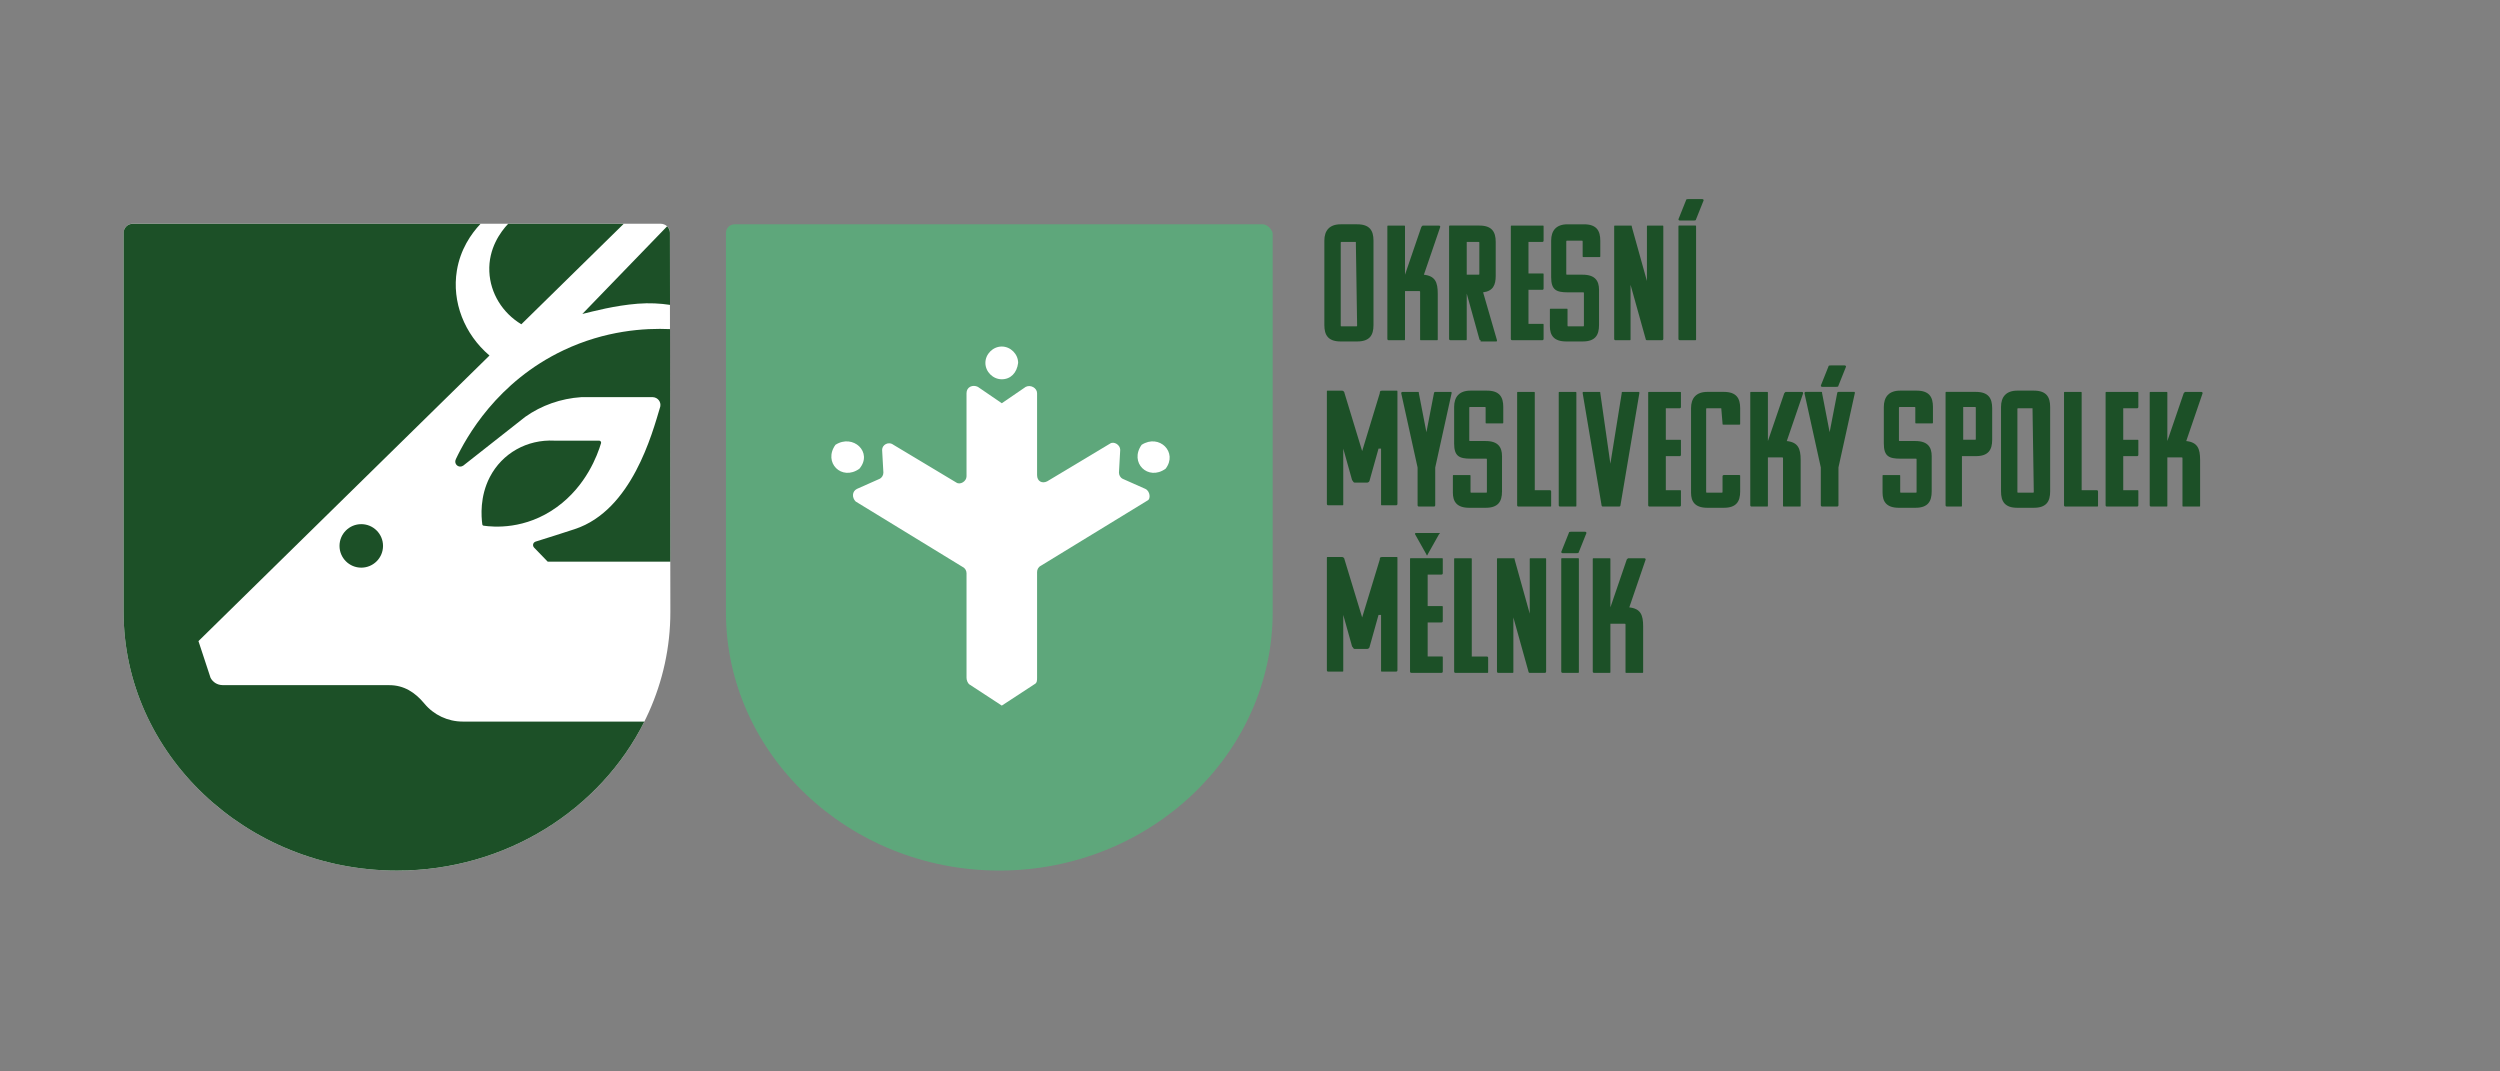 <?xml version="1.0" encoding="UTF-8" standalone="no"?>
<!-- Created with Inkscape (http://www.inkscape.org/) -->

<svg
   version="1.1"
   id="svg1"
   width="264.533"
   height="113.333"
   viewBox="0 0 264.533 113.333"
   sodipodi:docname="CMMJ_OMS Melnik CMYK.pdf"
   xmlns:inkscape="http://www.inkscape.org/namespaces/inkscape"
   xmlns:sodipodi="http://sodipodi.sourceforge.net/DTD/sodipodi-0.dtd"
   xmlns="http://www.w3.org/2000/svg"
   xmlns:svg="http://www.w3.org/2000/svg">
  <rect x="0" y="0" width="264.533" height="113.333" fill="#808080" stroke="none"/>
  <defs
     id="defs1">
    <clipPath
       clipPathUnits="userSpaceOnUse"
       id="clipPath2">
      <path
         d="M 0,85 H 198.4 V 0 H 0 Z"
         transform="translate(-100.2,-67.2)"
         id="path2" />
    </clipPath>
    <clipPath
       clipPathUnits="userSpaceOnUse"
       id="clipPath4">
      <path
         d="M 0,85 H 198.4 V 0 H 0 Z"
         transform="translate(-90.9,-46.2)"
         id="path4" />
    </clipPath>
    <clipPath
       clipPathUnits="userSpaceOnUse"
       id="clipPath6">
      <path
         d="M 0,85 H 198.4 V 0 H 0 Z"
         transform="translate(-79.5,-54.9)"
         id="path6" />
    </clipPath>
    <clipPath
       clipPathUnits="userSpaceOnUse"
       id="clipPath8">
      <path
         d="M 0,85 H 198.4 V 0 H 0 Z"
         transform="translate(-68.2,-47.8)"
         id="path8" />
    </clipPath>
    <clipPath
       clipPathUnits="userSpaceOnUse"
       id="clipPath10">
      <path
         d="M 0,85 H 198.4 V 0 H 0 Z"
         transform="translate(-92.5,-47.8)"
         id="path10" />
    </clipPath>
    <clipPath
       clipPathUnits="userSpaceOnUse"
       id="clipPath12">
      <path
         d="M 0,85 H 198.4 V 0 H 0 Z"
         transform="translate(-107.6,-65.8)"
         id="path12" />
    </clipPath>
    <clipPath
       clipPathUnits="userSpaceOnUse"
       id="clipPath14">
      <path
         d="M 0,85 H 198.4 V 0 H 0 Z"
         transform="translate(-114.1,-58.1)"
         id="path14" />
    </clipPath>
    <clipPath
       clipPathUnits="userSpaceOnUse"
       id="clipPath16">
      <path
         d="M 0,85 H 198.4 V 0 H 0 Z"
         transform="translate(-116.4,-65.8)"
         id="path16" />
    </clipPath>
    <clipPath
       clipPathUnits="userSpaceOnUse"
       id="clipPath18">
      <path
         d="M 0,85 H 198.4 V 0 H 0 Z"
         transform="translate(-120,-58)"
         id="path18" />
    </clipPath>
    <clipPath
       clipPathUnits="userSpaceOnUse"
       id="clipPath20">
      <path
         d="M 0,85 H 198.4 V 0 H 0 Z"
         transform="translate(-123.1,-65.9)"
         id="path20" />
    </clipPath>
    <clipPath
       clipPathUnits="userSpaceOnUse"
       id="clipPath22">
      <path
         d="M 0,85 H 198.4 V 0 H 0 Z"
         transform="translate(-130.7,-58)"
         id="path22" />
    </clipPath>
    <clipPath
       clipPathUnits="userSpaceOnUse"
       id="clipPath24">
      <path
         d="M 0,85 H 198.4 V 0 H 0 Z"
         transform="translate(-134.6,-67.6)"
         id="path24" />
    </clipPath>
    <clipPath
       clipPathUnits="userSpaceOnUse"
       id="clipPath26">
      <path
         d="M 0,85 H 198.4 V 0 H 0 Z"
         transform="translate(-109.4,-49.4)"
         id="path26" />
    </clipPath>
    <clipPath
       clipPathUnits="userSpaceOnUse"
       id="clipPath28">
      <path
         d="M 0,85 H 198.4 V 0 H 0 Z"
         transform="translate(-112.6,-44.8)"
         id="path28" />
    </clipPath>
    <clipPath
       clipPathUnits="userSpaceOnUse"
       id="clipPath30">
      <path
         d="M 0,85 H 198.4 V 0 H 0 Z"
         transform="translate(-115.4,-52.7)"
         id="path30" />
    </clipPath>
    <clipPath
       clipPathUnits="userSpaceOnUse"
       id="clipPath32">
      <path
         d="M 0,85 H 198.4 V 0 H 0 Z"
         transform="translate(-120.5,-44.8)"
         id="path32" />
    </clipPath>
    <clipPath
       clipPathUnits="userSpaceOnUse"
       id="clipPath34">
      <path
         d="M 0,85 H 198.4 V 0 H 0 Z"
         transform="translate(-123.8,-44.8)"
         id="path34" />
    </clipPath>
    <clipPath
       clipPathUnits="userSpaceOnUse"
       id="clipPath36">
      <path
         d="M 0,85 H 198.4 V 0 H 0 Z"
         transform="translate(-127.2,-44.8)"
         id="path36" />
    </clipPath>
    <clipPath
       clipPathUnits="userSpaceOnUse"
       id="clipPath38">
      <path
         d="M 0,85 H 198.4 V 0 H 0 Z"
         transform="translate(-130.9,-44.8)"
         id="path38" />
    </clipPath>
    <clipPath
       clipPathUnits="userSpaceOnUse"
       id="clipPath40">
      <path
         d="M 0,85 H 198.4 V 0 H 0 Z"
         transform="translate(-136.6,-52.6)"
         id="path40" />
    </clipPath>
    <clipPath
       clipPathUnits="userSpaceOnUse"
       id="clipPath42">
      <path
         d="M 0,85 H 198.4 V 0 H 0 Z"
         transform="translate(-142.9,-44.9)"
         id="path42" />
    </clipPath>
    <clipPath
       clipPathUnits="userSpaceOnUse"
       id="clipPath44">
      <path
         d="M 0,85 H 198.4 V 0 H 0 Z"
         transform="translate(-145.9,-54.4)"
         id="path44" />
    </clipPath>
    <clipPath
       clipPathUnits="userSpaceOnUse"
       id="clipPath46">
      <path
         d="M 0,85 H 198.4 V 0 H 0 Z"
         transform="translate(-149.5,-52.7)"
         id="path46" />
    </clipPath>
    <clipPath
       clipPathUnits="userSpaceOnUse"
       id="clipPath48">
      <path
         d="M 0,85 H 198.4 V 0 H 0 Z"
         transform="translate(-155.8,-52.6)"
         id="path48" />
    </clipPath>
    <clipPath
       clipPathUnits="userSpaceOnUse"
       id="clipPath50">
      <path
         d="M 0,85 H 198.4 V 0 H 0 Z"
         transform="translate(-161.3,-52.6)"
         id="path50" />
    </clipPath>
    <clipPath
       clipPathUnits="userSpaceOnUse"
       id="clipPath52">
      <path
         d="M 0,85 H 198.4 V 0 H 0 Z"
         transform="translate(-163.9,-44.8)"
         id="path52" />
    </clipPath>
    <clipPath
       clipPathUnits="userSpaceOnUse"
       id="clipPath54">
      <path
         d="M 0,85 H 198.4 V 0 H 0 Z"
         transform="translate(-167.2,-44.8)"
         id="path54" />
    </clipPath>
    <clipPath
       clipPathUnits="userSpaceOnUse"
       id="clipPath56">
      <path
         d="M 0,85 H 198.4 V 0 H 0 Z"
         transform="translate(-174.6,-44.9)"
         id="path56" />
    </clipPath>
    <clipPath
       clipPathUnits="userSpaceOnUse"
       id="clipPath58">
      <path
         d="M 0,85 H 198.4 V 0 H 0 Z"
         transform="translate(-109.4,-36.2)"
         id="path58" />
    </clipPath>
    <clipPath
       clipPathUnits="userSpaceOnUse"
       id="clipPath60">
      <path
         d="M 0,85 H 198.4 V 0 H 0 Z"
         transform="translate(-112.3,-42.6)"
         id="path60" />
    </clipPath>
    <clipPath
       clipPathUnits="userSpaceOnUse"
       id="clipPath62">
      <path
         d="M 0,85 H 198.4 V 0 H 0 Z"
         transform="translate(-115.5,-31.6)"
         id="path62" />
    </clipPath>
    <clipPath
       clipPathUnits="userSpaceOnUse"
       id="clipPath64">
      <path
         d="M 0,85 H 198.4 V 0 H 0 Z"
         transform="translate(-121.4,-31.6)"
         id="path64" />
    </clipPath>
    <clipPath
       clipPathUnits="userSpaceOnUse"
       id="clipPath66">
      <path
         d="M 0,85 H 198.4 V 0 H 0 Z"
         transform="translate(-125.3,-41.2)"
         id="path66" />
    </clipPath>
    <clipPath
       clipPathUnits="userSpaceOnUse"
       id="clipPath68">
      <path
         d="M 0,85 H 198.4 V 0 H 0 Z"
         transform="translate(-130.4,-31.7)"
         id="path68" />
    </clipPath>
    <clipPath
       clipPathUnits="userSpaceOnUse"
       id="clipPath70">
      <path
         d="M 0,85 H 198.4 V 0 H 0 Z"
         transform="translate(-53.158,-66.63)"
         id="path70" />
    </clipPath>
    <clipPath
       clipPathUnits="userSpaceOnUse"
       id="clipPath72">
      <path
         d="M 0,85 H 198.4 V 0 H 0 Z"
         transform="translate(-47.699,-49.829)"
         id="path72" />
    </clipPath>
  </defs>
  <sodipodi:namedview
     id="namedview1"
     pagecolor="#ffffff"
     bordercolor="#000000"
     borderopacity="0.25"
     inkscape:showpageshadow="2"
     inkscape:pageopacity="0.0"
     inkscape:pagecheckerboard="0"
     inkscape:deskcolor="#d1d1d1">
    <inkscape:page
       x="0"
       y="0"
       inkscape:label="1"
       id="page1"
       width="264.533"
       height="113.333"
       margin="21.198 31.467 21.067 13.066"
       bleed="0" />
  </sodipodi:namedview>
  <g
     id="layer-MC0"
     inkscape:groupmode="layer"
     inkscape:label="Vrstva 1">
    <path
       id="path1"
       d="m 0,0 v 0 h -41.9 c -0.4,0 -0.7,-0.3 -0.7,-0.7 v -30.1 c 0,-11.2 9.7,-20.5 21.7,-20.5 12,0 21.7,9.3 21.7,20.5 V -0.7 C 0.7,-0.3 0.3,0 0,0"
       style="fill:#5ea77b;fill-opacity:1;fill-rule:nonzero;stroke:none"
       transform="matrix(1.333,0,0,-1.333,133.6,23.733)"
       clip-path="url(#clipPath2)" />
    <path
       id="path3"
       d="M 0,0 -1.8,0.8 C -2,0.9 -2.1,1.1 -2.1,1.3 L -2,3.1 c 0,0.4 -0.5,0.7 -0.8,0.5 l -5,-3 c -0.4,-0.2 -0.8,0 -0.8,0.5 v 6.5 c 0,0.4 -0.5,0.7 -0.9,0.5 l -1.9,-1.3 -1.9,1.3 c -0.4,0.2 -0.9,0 -0.9,-0.5 V 1 c 0,-0.4 -0.5,-0.7 -0.8,-0.5 l -5,3 c -0.4,0.3 -0.9,0 -0.9,-0.4 l 0.1,-1.8 c 0,-0.2 -0.1,-0.4 -0.3,-0.5 L -22.9,0 c -0.4,-0.2 -0.4,-0.7 -0.1,-1 l 8.5,-5.2 c 0.2,-0.1 0.3,-0.3 0.3,-0.5 V -15 c 0,-0.2 0.1,-0.4 0.2,-0.5 l 2.6,-1.7 2.6,1.7 c 0.2,0.1 0.2,0.3 0.2,0.5 v 8.4 c 0,0.2 0.1,0.4 0.3,0.5 l 8.5,5.2 C 0.4,-0.8 0.4,-0.2 0,0"
       style="fill:#ffffff;fill-opacity:1;fill-rule:nonzero;stroke:none"
       transform="matrix(1.333,0,0,-1.333,121.2,51.733)"
       clip-path="url(#clipPath4)" />
    <path
       id="path5"
       d="M 0,0 C -0.7,0 -1.3,0.6 -1.3,1.3 -1.3,2 -0.7,2.6 0,2.6 0.7,2.6 1.3,2 1.3,1.3 1.2,0.5 0.7,0 0,0"
       style="fill:#ffffff;fill-opacity:1;fill-rule:nonzero;stroke:none"
       transform="matrix(1.333,0,0,-1.333,106,40.133)"
       clip-path="url(#clipPath6)" />
    <path
       id="path7"
       d="M 0,0 C -1.4,-1 -2.9,0.5 -1.9,1.9 -0.5,2.8 1.1,1.3 0,0"
       style="fill:#ffffff;fill-opacity:1;fill-rule:nonzero;stroke:none"
       transform="matrix(1.333,0,0,-1.333,90.933,49.6)"
       clip-path="url(#clipPath8)" />
    <path
       id="path9"
       d="M 0,0 C -1.4,-1 -2.9,0.5 -1.9,1.9 -0.5,2.8 1,1.3 0,0"
       style="fill:#ffffff;fill-opacity:1;fill-rule:nonzero;stroke:none"
       transform="matrix(1.333,0,0,-1.333,123.333,49.6)"
       clip-path="url(#clipPath10)" />
    <path
       id="path11"
       d="m 0,0 h -1.1 c -0.1,0 -0.1,0 -0.1,-0.1 v -6.5 c 0,-0.1 0,-0.1 0.1,-0.1 H 0 c 0.1,0 0.1,0 0.1,0.1 L 0,0 c 0.1,0 0.1,0 0,0 m -2.5,-6.6 v 6.7 c 0,0.8 0.4,1.3 1.3,1.3 h 1.3 c 1,0 1.3,-0.5 1.3,-1.3 v -6.7 c 0,-0.8 -0.3,-1.3 -1.3,-1.3 h -1.3 c -1,0 -1.3,0.5 -1.3,1.3"
       style="fill:#1c5027;fill-opacity:1;fill-rule:nonzero;stroke:none"
       transform="matrix(1.333,0,0,-1.333,143.467,25.6)"
       clip-path="url(#clipPath12)" />
    <path
       id="path13"
       d="m 0,0 c 0,-0.1 0,-0.1 -0.1,-0.1 h -1.2 c -0.1,0 -0.1,0 -0.1,0.1 v 3.7 c 0,0.1 0,0.1 -0.1,0.1 H -2.6 V 0 c 0,-0.1 0,-0.1 -0.1,-0.1 H -3.9 C -4,-0.1 -4,0 -4,0 V 8.9 C -4,9 -4,9 -3.9,9 h 1.2 c 0.1,0 0.1,0 0.1,-0.1 V 5.1 L -1.3,8.9 -1.2,9 H 0.1 C 0.2,9 0.2,8.9 0.2,8.9 L -1.1,5.1 C -0.2,5 0,4.5 0,3.6 0,3.6 0,0 0,0"
       style="fill:#1c5027;fill-opacity:1;fill-rule:nonzero;stroke:none"
       transform="matrix(1.333,0,0,-1.333,152.133,35.867)"
       clip-path="url(#clipPath14)" />
    <path
       id="path15"
       d="m 0,0 v -2.6 h 0.9 c 0.1,0 0.1,0 0.1,0.1 v 2.4 C 1,0 1,0 0.9,0 Z M 1.1,-7.8 C 1,-7.8 1,-7.7 1,-7.7 l -1,3.6 v -3.6 c 0,-0.1 0,-0.1 -0.1,-0.1 h -1.2 c -0.1,0 -0.1,0.1 -0.1,0.1 v 8.9 c 0,0.1 0,0.1 0.1,0.1 L 1,1.3 C 2,1.3 2.3,0.8 2.3,0 v -2.7 c 0,-0.7 -0.2,-1.2 -1,-1.3 l 1.1,-3.8 c 0,-0.1 0,-0.1 -0.1,-0.1 H 1.1 Z"
       style="fill:#1c5027;fill-opacity:1;fill-rule:nonzero;stroke:none"
       transform="matrix(1.333,0,0,-1.333,155.2,25.6)"
       clip-path="url(#clipPath16)" />
    <path
       id="path17"
       d="M 0,0 C -0.1,0 -0.1,0.1 -0.1,0.1 V 9 c 0,0.1 0,0.1 0.1,0.1 h 2.4 c 0.1,0 0.1,0 0.1,-0.1 V 7.9 C 2.5,7.8 2.4,7.8 2.4,7.8 H 1.3 V 5.3 h 1.1 c 0.1,0 0.1,0 0.1,-0.1 V 4.1 C 2.5,4 2.4,4 2.4,4 H 1.3 V 1.3 h 1.1 c 0.1,0 0.1,0 0.1,-0.1 V 0.1 C 2.5,0 2.4,0 2.4,0 Z"
       style="fill:#1c5027;fill-opacity:1;fill-rule:nonzero;stroke:none"
       transform="matrix(1.333,0,0,-1.333,160,36)"
       clip-path="url(#clipPath18)" />
    <path
       id="path19"
       d="m 0,0 c 0,0.8 0.4,1.3 1.3,1.3 h 1.3 c 1,0 1.3,-0.5 1.3,-1.3 v -1.2 c 0,-0.1 0,-0.1 -0.1,-0.1 H 2.6 c -0.1,0 -0.1,0 -0.1,0.1 v 1.1 C 2.5,0 2.5,0 2.4,0 H 1.3 C 1.2,0 1.2,0 1.2,-0.1 v -2.5 c 0,-0.1 0,-0.1 0.1,-0.1 h 1.2 c 1,0 1.3,-0.5 1.3,-1.2 V -6.7 C 3.8,-7.5 3.5,-8 2.5,-8 H 1.2 c -1,0 -1.3,0.5 -1.3,1.2 v 1.3 c 0,0.1 0,0.1 0.1,0.1 h 1.2 c 0.1,0 0.1,0 0.1,-0.1 v -1.2 c 0,-0.1 0,-0.1 0.1,-0.1 h 1.1 c 0.1,0 0.1,0 0.1,0.1 v 2.5 c 0,0.1 0,0.1 -0.1,0.1 H 1.3 C 0.4,-4.1 0,-3.9 0,-2.9 Z"
       style="fill:#1c5027;fill-opacity:1;fill-rule:nonzero;stroke:none"
       transform="matrix(1.333,0,0,-1.333,164.133,25.467)"
       clip-path="url(#clipPath20)" />
    <path
       id="path21"
       d="M 0,0 C -0.1,0 -0.1,0.1 -0.1,0.1 L -1.3,4.4 V 0.1 C -1.3,0 -1.3,0 -1.4,0 H -2.5 C -2.6,0 -2.6,0.1 -2.6,0.1 V 9 c 0,0.1 0,0.1 0.1,0.1 h 1.2 c 0.1,0 0.1,0 0.1,-0.1 L 0,4.7 V 9 c 0,0.1 0,0.1 0.1,0.1 h 1.1 c 0.1,0 0.1,0 0.1,-0.1 V 0.1 C 1.3,0 1.2,0 1.2,0 Z"
       style="fill:#1c5027;fill-opacity:1;fill-rule:nonzero;stroke:none"
       transform="matrix(1.333,0,0,-1.333,174.267,36)"
       clip-path="url(#clipPath22)" />
    <path
       id="path23"
       d="M 0,0 C 0,-0.1 -0.1,-0.1 -0.2,-0.1 H -1.3 C -1.4,-0.1 -1.4,0 -1.4,0 l 0.6,1.5 c 0,0.1 0.1,0.1 0.2,0.1 h 1.1 c 0.1,0 0.1,-0.1 0.1,-0.1 z m -1.3,-9.6 c -0.1,0 -0.1,0.1 -0.1,0.1 v 8.9 c 0,0.1 0,0.1 0.1,0.1 h 1.2 c 0.1,0 0.1,0 0.1,-0.1 v -8.9 c 0,-0.1 0,-0.1 -0.1,-0.1 z"
       style="fill:#1c5027;fill-opacity:1;fill-rule:nonzero;stroke:none"
       transform="matrix(1.333,0,0,-1.333,179.467,23.2)"
       clip-path="url(#clipPath24)" />
    <path
       id="path25"
       d="m 0,0 -0.7,-2.5 c 0,-0.1 -0.1,-0.2 -0.2,-0.2 h -1 c -0.1,0 -0.1,0.1 -0.2,0.2 L -2.8,0 v -4.4 c 0,-0.1 0,-0.1 -0.1,-0.1 H -4 c -0.1,0 -0.1,0.1 -0.1,0.1 v 8.9 c 0,0.1 0,0.1 0.1,0.1 h 1.1 c 0.1,0 0.2,-0.1 0.2,-0.2 l 1.4,-4.6 1.4,4.6 c 0,0.1 0,0.2 0.2,0.2 h 1.1 c 0.1,0 0.1,0 0.1,-0.1 v -8.9 c 0,0 0,-0.1 -0.1,-0.1 H 0.3 c -0.1,0 -0.1,0 -0.1,0.1 l 0,4.4 z"
       style="fill:#1c5027;fill-opacity:1;fill-rule:nonzero;stroke:none"
       transform="matrix(1.333,0,0,-1.333,145.867,47.467)"
       clip-path="url(#clipPath26)" />
    <path
       id="path27"
       d="m 0,0 c -0.1,0 -0.1,0.1 -0.1,0.1 v 3 L -1.4,9 c 0,0.1 0.1,0.1 0.1,0.1 h 1.2 C 0,9.1 0,9.1 0,9 L 0.6,5.9 1.2,9 c 0,0.1 0.1,0.1 0.1,0.1 h 1.2 c 0.1,0 0.1,0 0.1,-0.1 L 1.3,3.1 v -3 C 1.3,0 1.2,0 1.2,0 Z"
       style="fill:#1c5027;fill-opacity:1;fill-rule:nonzero;stroke:none"
       transform="matrix(1.333,0,0,-1.333,150.133,53.6)"
       clip-path="url(#clipPath28)" />
    <path
       id="path29"
       d="m 0,0 c 0,0.8 0.4,1.3 1.3,1.3 h 1.3 c 1,0 1.3,-0.5 1.3,-1.3 v -1.2 c 0,-0.1 0,-0.1 -0.1,-0.1 H 2.6 c -0.1,0 -0.1,0 -0.1,0.1 v 1.1 C 2.5,0 2.5,0 2.4,0 H 1.3 C 1.2,0 1.2,0 1.2,-0.1 v -2.5 c 0,-0.1 0,-0.1 0.1,-0.1 h 1.2 c 1,0 1.3,-0.5 1.3,-1.2 V -6.7 C 3.8,-7.5 3.5,-8 2.5,-8 H 1.2 c -1,0 -1.3,0.5 -1.3,1.2 v 1.3 c 0,0.1 0,0.1 0.1,0.1 h 1.2 c 0.1,0 0.1,0 0.1,-0.1 v -1.2 c 0,-0.1 0,-0.1 0.1,-0.1 h 1.1 c 0.1,0 0.1,0 0.1,0.1 v 2.5 c 0,0.1 0,0.1 -0.1,0.1 H 1.3 C 0.4,-4.1 0,-3.9 0,-2.9 Z"
       style="fill:#1c5027;fill-opacity:1;fill-rule:nonzero;stroke:none"
       transform="matrix(1.333,0,0,-1.333,153.867,43.067)"
       clip-path="url(#clipPath30)" />
    <path
       id="path31"
       d="M 0,0 C -0.1,0 -0.1,0.1 -0.1,0.1 V 9 c 0,0.1 0,0.1 0.1,0.1 h 1.2 c 0.1,0 0.1,0 0.1,-0.1 V 1.3 H 2.5 C 2.6,1.3 2.6,1.2 2.6,1.2 V 0.1 C 2.6,0 2.6,0 2.5,0 2.5,0 0,0 0,0"
       style="fill:#1c5027;fill-opacity:1;fill-rule:nonzero;stroke:none"
       transform="matrix(1.333,0,0,-1.333,160.667,53.6)"
       clip-path="url(#clipPath32)" />
    <path
       id="path33"
       d="M 0,0 C -0.1,0 -0.1,0.1 -0.1,0.1 V 9 c 0,0.1 0,0.1 0.1,0.1 h 1.2 c 0.1,0 0.1,0 0.1,-0.1 V 0.1 C 1.3,0 1.3,0 1.2,0 Z"
       style="fill:#1c5027;fill-opacity:1;fill-rule:nonzero;stroke:none"
       transform="matrix(1.333,0,0,-1.333,165.067,53.6)"
       clip-path="url(#clipPath34)" />
    <path
       id="path35"
       d="M 0,0 C -0.1,0 -0.1,0.1 -0.1,0.1 L -1.6,9 c 0,0.1 0,0.1 0.1,0.1 h 1.2 c 0.1,0 0.1,0 0.1,-0.1 L 0.6,3.4 1.5,9 c 0,0.1 0,0.1 0.1,0.1 h 1.2 c 0.1,0 0.1,0 0.1,-0.1 L 1.4,0.1 C 1.4,0.1 1.4,0 1.3,0 Z"
       style="fill:#1c5027;fill-opacity:1;fill-rule:nonzero;stroke:none"
       transform="matrix(1.333,0,0,-1.333,169.6,53.6)"
       clip-path="url(#clipPath36)" />
    <path
       id="path37"
       d="M 0,0 C -0.1,0 -0.1,0.1 -0.1,0.1 V 9 c 0,0.1 0,0.1 0.1,0.1 h 2.4 c 0.1,0 0.1,0 0.1,-0.1 V 7.9 C 2.5,7.8 2.4,7.8 2.4,7.8 H 1.3 V 5.3 h 1.1 c 0.1,0 0.1,0 0.1,-0.1 V 4.1 C 2.5,4 2.4,4 2.4,4 H 1.3 V 1.3 h 1.1 c 0.1,0 0.1,0 0.1,-0.1 V 0.1 C 2.5,0 2.4,0 2.4,0 2.4,0 0,0 0,0"
       style="fill:#1c5027;fill-opacity:1;fill-rule:nonzero;stroke:none"
       transform="matrix(1.333,0,0,-1.333,174.533,53.6)"
       clip-path="url(#clipPath38)" />
    <path
       id="path39"
       d="m 0,0 h -1.1 c -0.1,0 -0.1,0 -0.1,-0.1 v -6.5 c 0,-0.1 0,-0.1 0.1,-0.1 H 0 c 0.1,0 0.1,0 0.1,0.1 v 1.2 c 0,0.1 0.1,0.1 0.1,0.1 h 1.2 c 0.1,0 0.1,0 0.1,-0.1 v -1.2 c 0,-0.8 -0.3,-1.3 -1.3,-1.3 h -1.3 c -1,0 -1.3,0.5 -1.3,1.2 V 0 c 0,0.8 0.4,1.3 1.3,1.3 h 1.3 c 1,0 1.3,-0.5 1.3,-1.3 v -1.2 c 0,-0.1 0,-0.1 -0.1,-0.1 H 0.2 c -0.1,0 -0.1,0 -0.1,0.1 L 0,0 c 0.1,0 0.1,0 0,0"
       style="fill:#1c5027;fill-opacity:1;fill-rule:nonzero;stroke:none"
       transform="matrix(1.333,0,0,-1.333,182.133,43.2)"
       clip-path="url(#clipPath40)" />
    <path
       id="path41"
       d="m 0,0 c 0,-0.1 0,-0.1 -0.1,-0.1 h -1.2 c -0.1,0 -0.1,0 -0.1,0.1 v 3.7 c 0,0.1 0,0.1 -0.1,0.1 H -2.6 V 0 c 0,-0.1 0,-0.1 -0.1,-0.1 H -3.9 C -4,-0.1 -4,0 -4,0 V 8.9 C -4,9 -4,9 -3.9,9 h 1.2 c 0.1,0 0.1,0 0.1,-0.1 V 5.1 L -1.3,8.9 -1.2,9 H 0.1 C 0.2,9 0.2,8.9 0.2,8.9 L -1.1,5.1 C -0.2,5 0,4.5 0,3.6 Z"
       style="fill:#1c5027;fill-opacity:1;fill-rule:nonzero;stroke:none"
       transform="matrix(1.333,0,0,-1.333,190.533,53.467)"
       clip-path="url(#clipPath42)" />
    <path
       id="path43"
       d="M 0,0 C 0,-0.1 -0.1,-0.1 -0.2,-0.1 H -1.3 C -1.4,-0.1 -1.4,0 -1.4,0 l 0.6,1.5 c 0,0.1 0.1,0.1 0.2,0.1 h 1.1 c 0.1,0 0.1,-0.1 0.1,-0.1 z m -1.3,-9.6 c -0.1,0 -0.1,0.1 -0.1,0.1 v 3 l -1.3,5.9 c 0,0.1 0.1,0.1 0.1,0.1 h 1.2 c 0.1,0 0.1,0 0.1,-0.1 l 0.6,-3.1 0.6,3.1 c 0,0.1 0.1,0.1 0.1,0.1 h 1.2 c 0.1,0 0.1,0 0.1,-0.1 L 0,-6.5 v -3 c 0,-0.1 -0.1,-0.1 -0.1,-0.1 z"
       style="fill:#1c5027;fill-opacity:1;fill-rule:nonzero;stroke:none"
       transform="matrix(1.333,0,0,-1.333,194.533,40.8)"
       clip-path="url(#clipPath44)" />
    <path
       id="path45"
       d="m 0,0 c 0,0.8 0.4,1.3 1.3,1.3 h 1.3 c 1,0 1.3,-0.5 1.3,-1.3 v -1.2 c 0,-0.1 0,-0.1 -0.1,-0.1 H 2.6 c -0.1,0 -0.1,0 -0.1,0.1 v 1.1 C 2.5,0 2.5,0 2.4,0 H 1.3 C 1.2,0 1.2,0 1.2,-0.1 v -2.5 c 0,-0.1 0,-0.1 0.1,-0.1 h 1.2 c 1,0 1.3,-0.5 1.3,-1.2 V -6.7 C 3.8,-7.5 3.5,-8 2.5,-8 H 1.2 c -1,0 -1.3,0.5 -1.3,1.2 v 1.3 c 0,0.1 0,0.1 0.1,0.1 h 1.2 c 0.1,0 0.1,0 0.1,-0.1 v -1.2 c 0,-0.1 0,-0.1 0.1,-0.1 h 1.1 c 0.1,0 0.1,0 0.1,0.1 v 2.5 c 0,0.1 0,0.1 -0.1,0.1 H 1.3 C 0.4,-4.1 0,-3.9 0,-2.9 Z"
       style="fill:#1c5027;fill-opacity:1;fill-rule:nonzero;stroke:none"
       transform="matrix(1.333,0,0,-1.333,199.333,43.067)"
       clip-path="url(#clipPath46)" />
    <path
       id="path47"
       d="m 0,0 v -2.5 h 0.9 c 0.1,0 0.1,0 0.1,0.1 V 0 C 1,0.1 1,0.1 0.9,0.1 H 0 Z m -1.3,-7.8 c -0.1,0 -0.1,0.1 -0.1,0.1 v 8.9 c 0,0.1 0,0.1 0.1,0.1 L 1,1.3 C 2,1.3 2.3,0.8 2.3,0 V -2.5 C 2.3,-3.3 2,-3.8 1,-3.8 h -1.1 v -3.9 c 0,-0.1 0,-0.1 -0.1,-0.1 z"
       style="fill:#1c5027;fill-opacity:1;fill-rule:nonzero;stroke:none"
       transform="matrix(1.333,0,0,-1.333,207.733,43.2)"
       clip-path="url(#clipPath48)" />
    <path
       id="path49"
       d="m 0,0 h -1.1 c -0.1,0 -0.1,0 -0.1,-0.1 v -6.5 c 0,-0.1 0,-0.1 0.1,-0.1 H 0 c 0.1,0 0.1,0 0.1,0.1 L 0,0 c 0.1,0 0.1,0 0,0 m -2.5,-6.6 v 6.7 c 0,0.8 0.4,1.3 1.3,1.3 h 1.3 c 1,0 1.3,-0.5 1.3,-1.3 v -6.7 c 0,-0.8 -0.3,-1.3 -1.3,-1.3 h -1.3 c -1,0 -1.3,0.5 -1.3,1.3"
       style="fill:#1c5027;fill-opacity:1;fill-rule:nonzero;stroke:none"
       transform="matrix(1.333,0,0,-1.333,215.067,43.2)"
       clip-path="url(#clipPath50)" />
    <path
       id="path51"
       d="M 0,0 C -0.1,0 -0.1,0.1 -0.1,0.1 V 9 c 0,0.1 0,0.1 0.1,0.1 h 1.2 c 0.1,0 0.1,0 0.1,-0.1 V 1.3 H 2.5 C 2.6,1.3 2.6,1.2 2.6,1.2 V 0.1 C 2.6,0 2.6,0 2.5,0 2.5,0 0,0 0,0"
       style="fill:#1c5027;fill-opacity:1;fill-rule:nonzero;stroke:none"
       transform="matrix(1.333,0,0,-1.333,218.533,53.6)"
       clip-path="url(#clipPath52)" />
    <path
       id="path53"
       d="M 0,0 C -0.1,0 -0.1,0.1 -0.1,0.1 V 9 c 0,0.1 0,0.1 0.1,0.1 h 2.4 c 0.1,0 0.1,0 0.1,-0.1 V 7.9 C 2.5,7.8 2.4,7.8 2.4,7.8 H 1.3 V 5.3 h 1.1 c 0.1,0 0.1,0 0.1,-0.1 V 4.1 C 2.5,4 2.4,4 2.4,4 H 1.3 V 1.3 h 1.1 c 0.1,0 0.1,0 0.1,-0.1 V 0.1 C 2.5,0 2.4,0 2.4,0 2.4,0 0,0 0,0"
       style="fill:#1c5027;fill-opacity:1;fill-rule:nonzero;stroke:none"
       transform="matrix(1.333,0,0,-1.333,222.933,53.6)"
       clip-path="url(#clipPath54)" />
    <path
       id="path55"
       d="m 0,0 c 0,-0.1 0,-0.1 -0.1,-0.1 h -1.2 c -0.1,0 -0.1,0 -0.1,0.1 v 3.7 c 0,0.1 0,0.1 -0.1,0.1 H -2.6 V 0 c 0,-0.1 0,-0.1 -0.1,-0.1 H -3.9 C -4,-0.1 -4,0 -4,0 V 8.9 C -4,9 -4,9 -3.9,9 h 1.2 c 0.1,0 0.1,0 0.1,-0.1 V 5.1 L -1.3,8.9 -1.2,9 H 0.1 C 0.2,9 0.2,8.9 0.2,8.9 L -1.1,5.1 C -0.2,5 0,4.5 0,3.6 Z"
       style="fill:#1c5027;fill-opacity:1;fill-rule:nonzero;stroke:none"
       transform="matrix(1.333,0,0,-1.333,232.8,53.467)"
       clip-path="url(#clipPath56)" />
    <path
       id="path57"
       d="m 0,0 -0.7,-2.5 c 0,-0.1 -0.1,-0.2 -0.2,-0.2 h -1 c -0.1,0 -0.1,0.1 -0.2,0.2 L -2.8,0 v -4.4 c 0,-0.1 0,-0.1 -0.1,-0.1 H -4 c -0.1,0 -0.1,0.1 -0.1,0.1 v 8.9 c 0,0.1 0,0.1 0.1,0.1 h 1.1 c 0.1,0 0.2,-0.1 0.2,-0.2 l 1.4,-4.6 1.4,4.6 c 0,0.1 0,0.2 0.2,0.2 h 1.1 c 0.1,0 0.1,0 0.1,-0.1 v -8.9 c 0,0 0,-0.1 -0.1,-0.1 H 0.3 c -0.1,0 -0.1,0 -0.1,0.1 l 0,4.4 z"
       style="fill:#1c5027;fill-opacity:1;fill-rule:nonzero;stroke:none"
       transform="matrix(1.333,0,0,-1.333,145.867,65.067)"
       clip-path="url(#clipPath58)" />
    <path
       id="path59"
       d="M 0,0 C 0,0.1 0,0.1 0.1,0.1 H 1.9 C 2,0.1 2,0.1 1.9,0 L 1,-1.6 c 0,-0.1 -0.1,-0.1 -0.1,0 z m -0.3,-11 c -0.1,0 -0.1,0.1 -0.1,0.1 V -2 c 0,0.1 0,0.1 0.1,0.1 h 2.4 c 0.1,0 0.1,0 0.1,-0.1 V -3.1 C 2.2,-3.2 2.1,-3.2 2.1,-3.2 H 1 v -2.5 h 1.1 c 0.1,0 0.1,0 0.1,-0.1 V -6.9 C 2.2,-7 2.1,-7 2.1,-7 H 1 v -2.7 h 1.1 c 0.1,0 0.1,0 0.1,-0.1 v -1.1 C 2.2,-11 2.1,-11 2.1,-11 Z"
       style="fill:#1c5027;fill-opacity:1;fill-rule:nonzero;stroke:none"
       transform="matrix(1.333,0,0,-1.333,149.733,56.533)"
       clip-path="url(#clipPath60)" />
    <path
       id="path61"
       d="M 0,0 C -0.1,0 -0.1,0.1 -0.1,0.1 V 9 c 0,0.1 0,0.1 0.1,0.1 h 1.2 c 0.1,0 0.1,0 0.1,-0.1 V 1.3 H 2.5 C 2.6,1.3 2.6,1.2 2.6,1.2 V 0.1 C 2.6,0 2.6,0 2.5,0 Z"
       style="fill:#1c5027;fill-opacity:1;fill-rule:nonzero;stroke:none"
       transform="matrix(1.333,0,0,-1.333,154,71.2)"
       clip-path="url(#clipPath62)" />
    <path
       id="path63"
       d="M 0,0 C -0.1,0 -0.1,0.1 -0.1,0.1 L -1.3,4.4 V 0.1 C -1.3,0 -1.3,0 -1.4,0 H -2.5 C -2.6,0 -2.6,0.1 -2.6,0.1 V 9 c 0,0.1 0,0.1 0.1,0.1 h 1.2 c 0.1,0 0.1,0 0.1,-0.1 L 0,4.7 V 9 c 0,0.1 0,0.1 0.1,0.1 h 1.1 c 0.1,0 0.1,0 0.1,-0.1 V 0.1 C 1.3,0 1.2,0 1.2,0 Z"
       style="fill:#1c5027;fill-opacity:1;fill-rule:nonzero;stroke:none"
       transform="matrix(1.333,0,0,-1.333,161.867,71.2)"
       clip-path="url(#clipPath64)" />
    <path
       id="path65"
       d="M 0,0 C 0,-0.1 -0.1,-0.1 -0.2,-0.1 H -1.3 C -1.4,-0.1 -1.4,0 -1.4,0 l 0.6,1.5 c 0,0.1 0.1,0.1 0.2,0.1 h 1.1 c 0.1,0 0.1,-0.1 0.1,-0.1 z m -1.3,-9.6 c -0.1,0 -0.1,0.1 -0.1,0.1 v 8.9 c 0,0.1 0,0.1 0.1,0.1 h 1.2 c 0.1,0 0.1,0 0.1,-0.1 v -8.9 c 0,-0.1 0,-0.1 -0.1,-0.1 z"
       style="fill:#1c5027;fill-opacity:1;fill-rule:nonzero;stroke:none"
       transform="matrix(1.333,0,0,-1.333,167.067,58.4)"
       clip-path="url(#clipPath66)" />
    <path
       id="path67"
       d="m 0,0 c 0,-0.1 0,-0.1 -0.1,-0.1 h -1.2 c -0.1,0 -0.1,0 -0.1,0.1 v 3.7 c 0,0.1 0,0.1 -0.1,0.1 H -2.6 V 0 c 0,-0.1 0,-0.1 -0.1,-0.1 H -3.9 C -4,-0.1 -4,0 -4,0 V 8.9 C -4,9 -4,9 -3.9,9 h 1.2 c 0.1,0 0.1,0 0.1,-0.1 V 5.1 L -1.3,8.9 -1.2,9 H 0.1 C 0.2,9 0.2,8.9 0.2,8.9 L -1.1,5.1 C -0.2,5 0,4.5 0,3.6 Z"
       style="fill:#1c5027;fill-opacity:1;fill-rule:nonzero;stroke:none"
       transform="matrix(1.333,0,0,-1.333,173.867,71.067)"
       clip-path="url(#clipPath68)" />
    <path
       id="path69"
       d="m 0,0 c 0,0.277 -0.331,0.613 -0.72,0.613 h -41.931 c -0.271,0 -0.707,-0.215 -0.707,-0.75 V -30.21 c 0,-11.213 9.715,-20.522 21.7,-20.522 11.984,0 21.7,9.309 21.7,20.522 z"
       style="fill:#ffffff;fill-opacity:1;fill-rule:nonzero;stroke:none"
       transform="matrix(1.333,0,0,-1.333,70.877,24.493)"
       clip-path="url(#clipPath70)" />
    <path
       id="path71"
       d="m 0,0 c 0.031,0.102 -0.048,0.202 -0.155,0.202 h -3.551 c -2.156,0.111 -4.142,-0.994 -5.126,-2.899 -0.796,-1.541 -0.679,-3.108 -0.592,-3.758 0.007,-0.05 0.044,-0.086 0.094,-0.093 0.782,-0.113 3.315,-0.342 5.822,1.475 C -1.173,-3.381 -0.284,-0.946 0,0 m -6.327,9.439 8.129,7.976 h -9.174 c -0.607,-0.642 -1.574,-1.959 -1.495,-3.791 0.073,-1.718 1.043,-3.284 2.54,-4.185 M -2.968,7.381 C -8.267,4.874 -10.706,0.467 -11.53,-1.278 l 0.004,-0.002 c -0.028,-0.055 -0.045,-0.115 -0.045,-0.18 0,-0.219 0.178,-0.397 0.397,-0.397 0.084,0 0.162,0.027 0.226,0.072 l 0.002,-0.003 4.936,3.884 c 1.284,0.906 2.814,1.45 4.439,1.558 H 4.113 C 4.502,3.634 4.781,3.283 4.702,2.906 4.064,0.769 2.452,-5.315 -2.072,-6.816 -2.928,-7.1 -4.107,-7.473 -5.194,-7.812 -5.312,-7.85 -5.399,-7.956 -5.399,-8.086 c 0,-0.073 0.029,-0.138 0.073,-0.189 l 1.091,-1.128 H 5.502 L 5.477,9.055 C 3.454,9.146 0.349,8.95 -2.968,7.381 m 5.892,3.692 c 0.921,0.073 1.788,0.021 2.55,-0.094 l -0.007,5.738 c -0.006,0.196 -0.09,0.371 -0.222,0.497 -0.001,0 -0.001,0 -0.002,0 l -6.729,-6.957 c 0.894,0.217 2.548,0.667 4.41,0.816 m -16.95,-31.74 c -0.736,0.89 -1.625,1.459 -2.78,1.459 h -13.12 c -0.041,0 -0.086,10e-4 -0.133,10e-4 v 0.004 c -0.406,0.006 -0.756,0.237 -0.936,0.573 l -0.962,2.919 23.102,22.669 c -1.996,1.698 -2.997,4.254 -2.589,6.744 0.275,1.674 1.118,2.905 1.881,3.713 h -27.603 v -0.003 c -0.005,0 -0.009,0.001 -0.013,0.001 -0.394,0 -0.713,-0.316 -0.718,-0.709 h -0.001 v -30.11 c 0,-11.213 9.716,-20.521 21.703,-20.521 8.678,0 16.163,4.88 19.635,11.829 h -14.424 c -1.177,0 -2.293,0.525 -3.042,1.431 m -6.734,12.514 c 0,-0.954 0.773,-1.727 1.727,-1.727 0.954,0 1.727,0.773 1.727,1.727 0,0.953 -0.773,1.726 -1.727,1.726 -0.954,0 -1.727,-0.773 -1.727,-1.726"
       style="fill:#1c5027;fill-opacity:1;fill-rule:nonzero;stroke:none"
       transform="matrix(1.333,0,0,-1.333,63.598,46.895)"
       clip-path="url(#clipPath72)" />
  </g>
</svg>
